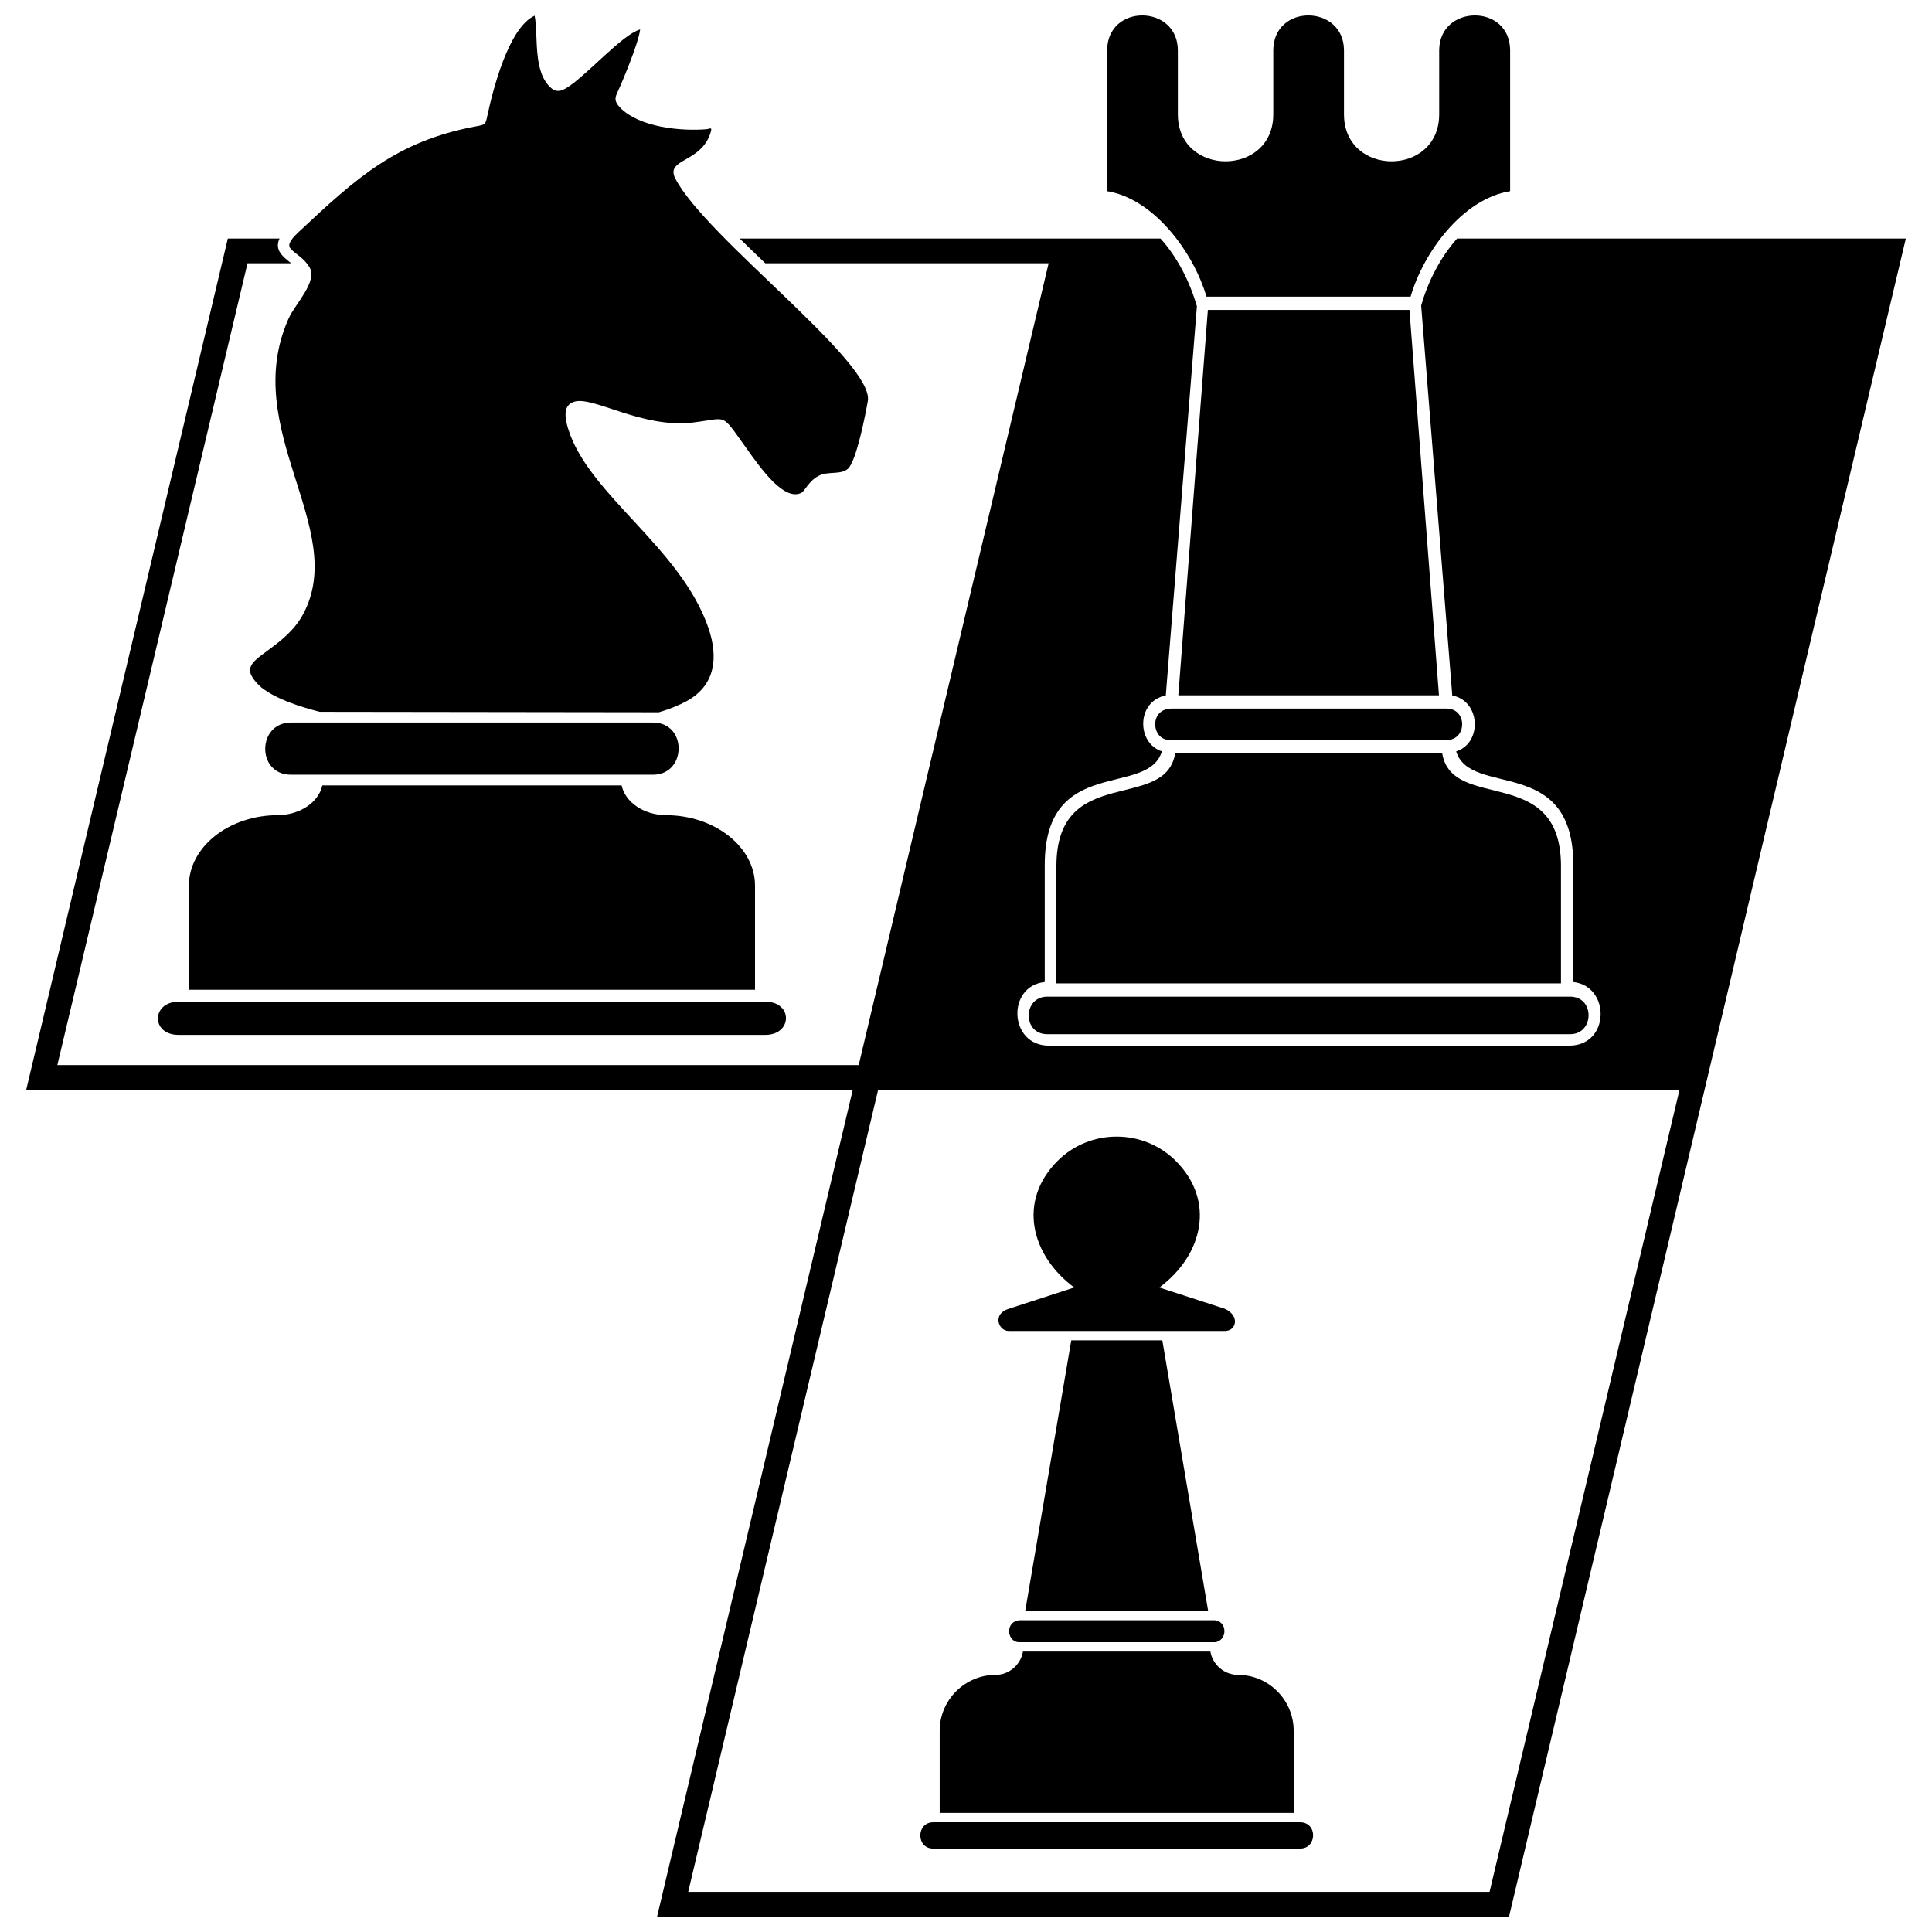 <?xml version="1.0" encoding="UTF-8"?>
<!-- Uploaded to: ICON Repo, www.svgrepo.com, Generator: ICON Repo Mixer Tools -->
<svg width="800px" height="800px" version="1.1" viewBox="144 144 512 512" xmlns="http://www.w3.org/2000/svg">
 <defs>
  <clipPath id="c">
   <path d="m437 148.09h108v74.906h-108z"/>
  </clipPath>
  <clipPath id="b">
   <path d="m210 148.09h165v184.91h-165z"/>
  </clipPath>
  <clipPath id="a">
   <path d="m150 207h500v444.9h-500z"/>
  </clipPath>
 </defs>
 <path d="m421.53 408.12h138.57c6.609 0 6.43 9.945 0 9.945h-138.57c-6.609 0-6.488-9.945 0-9.945z"/>
 <path d="m527.89 340.09h-74.164c-4.668-0.242-5.156-8.309 0.789-8.309h72.832c5.398 0 5.457 7.824 0.547 8.309z"/>
 <path d="m557.67 373.56v31.047h-133.71v-31.047c0-27.348 28.805-14.191 31.473-29.895h70.77c2.668 15.707 31.473 2.547 31.473 29.895z"/>
 <g clip-path="url(#c)">
  <path d="m544.2 157.37v37.293c-12.555 2-22.984 16.191-26.379 27.957h-54.094c-3.336-11.461-13.703-25.895-26.32-27.957v-19.586h0.062l-0.062-0.062h0.062-0.062v-17.645c0-12.492 18.738-12.25 18.738 0v16.918c0 16.617 25.289 16.617 25.289 0v-16.918c0-12.492 18.738-12.25 18.738 0v16.918c0 16.617 25.227 16.617 25.227 0v-16.918c0-12.25 18.801-12.492 18.801 0z"/>
 </g>
 <path d="m525.34 328.26h-69.07l7.824-102.12h53.426z"/>
 <path d="m191.33 409.46h155.48c7.398 0 7.215 8.793 0 8.793h-155.48c-7.398 0-7.215-8.793 0-8.793z"/>
 <path d="m221.11 335.48h95.934c9.156 0 8.977 13.828 0 13.828h-95.934c-9.219 0-8.977-13.828 0-13.828z"/>
 <g clip-path="url(#b)">
  <path d="m213.22 326.14c-5.336-4.852-2.609-6.551 1.758-9.762 3.152-2.363 6.973-5.156 9.398-9.703 12.066-22.68-17.039-48.879-3.883-78.289 1.699-3.82 7.762-9.762 5.519-13.582-1.457-2.426-3.578-3.394-4.91-4.789-0.789-0.848-0.727-1.941 2-4.488 15.402-14.434 25.953-24.074 46.875-28.016 2.668-0.484 2.668-0.426 3.215-3.031 1.336-6.246 5.519-23.164 12.492-26.32 1.031 5.457-0.547 14.855 4.367 19.164 1.273 1.152 2.609 0.91 4.246-0.121 5.156-3.215 14.613-14.07 19.344-15.402-0.426 3.699-4.91 14.312-5.941 16.496-0.668 1.457-1.09 2.426 0.605 4.184 5.156 5.336 16.312 6.309 22.922 5.762 0.969-0.121 1.516-0.668 1.152 0.668-2.363 8.309-12.066 7.035-9.461 12.309 7.824 15.465 52.879 48.816 51.059 59.066-0.484 2.852-2.973 15.949-5.277 17.949-1.941 1.699-5.336 0.547-7.762 1.879-2.609 1.336-3.699 4.062-4.547 4.488-4.547 2.242-10.43-5.941-14.855-12.188-6.672-9.277-4.547-7.519-14.008-6.43-13.402 1.578-26.379-7.094-31.352-5.519-2.305 0.727-2.973 2.789-1.578 7.277 5.457 17.465 29.836 31.352 37.172 52.758 2.609 7.762 1.82 15.102-5.762 19.285-2 1.09-4.488 2.121-7.398 2.973l-89.871-0.121c-4.973-1.273-11.461-3.273-15.523-6.488z"/>
 </g>
 <path d="m344.09 406.3h-150.03v-27.594c0-10.25 10.613-18.676 23.59-18.676 5.82-0.062 10.793-3.394 11.766-7.883h79.32c0.969 4.488 5.883 7.824 11.703 7.883 12.977 0 23.648 8.43 23.648 18.676z"/>
 <g clip-path="url(#a)">
  <path d="m538.75 645.36h-212.37l50.332-212.55h212.37c-16.676 70.406-32.141 135.71-50.332 212.55zm110.31-438.14h-118.92c-4.488 5.035-7.762 11.523-9.52 17.77l8.246 103.33c7.519 1.395 8.004 12.613 1.031 14.797 3.762 12.371 31.047 0.727 31.047 30.141v30.988c9.883 1.09 9.762 16.859-1.09 16.859h-137.9c-10.613 0-11.219-15.828-1.09-16.859v-30.988c0-29.352 27.289-17.77 31.047-30.141-6.852-2.242-6.672-13.402 1.031-14.797l8.246-103.15c-1.82-6.309-5.035-12.855-9.641-17.949h-111.52c2.184 2.121 4.426 4.305 6.793 6.551h75.074l-50.332 212.49h-212.37l50.395-212.49h11.582c-2.121-1.699-4.547-3.457-3.094-6.551h-13.703l-53.426 225.59h219.04l-51.848 219.1h225.77c35.172-148.39 69.98-296.29 105.15-444.68z"/>
 </g>
 <path d="m452.03 499.21 12.129 71.617h-48.453l12.191-71.617z"/>
 <path d="m391.33 626.92h97.207c4.668 0 4.547 6.973 0 6.973h-97.207c-4.609 0-4.547-6.973 0-6.973z"/>
 <path d="m465.98 579.2h-52.031c-3.273-0.184-3.637-5.82 0.547-5.82h51.121c3.762 0 3.762 5.457 0.363 5.82z"/>
 <path d="m486.84 602.66v21.77h-93.812v-21.77c0-8.125 6.672-14.797 14.797-14.797 3.578 0 6.672-2.668 7.277-6.184h49.664c0.605 3.516 3.699 6.184 7.336 6.184 8.125 0 14.734 6.672 14.734 14.797z"/>
 <path d="m428.68 485.2c-11.461-8.488-15.16-22.984-4.246-33.715 8.551-8.367 22.438-8.367 30.988 0 10.914 10.734 7.277 25.227-4.184 33.715l17.344 5.641c4.062 1.82 3.094 5.883 0 5.883h-57.246c-2.789 0-4.426-4.547 0-5.883z"/>
</svg>